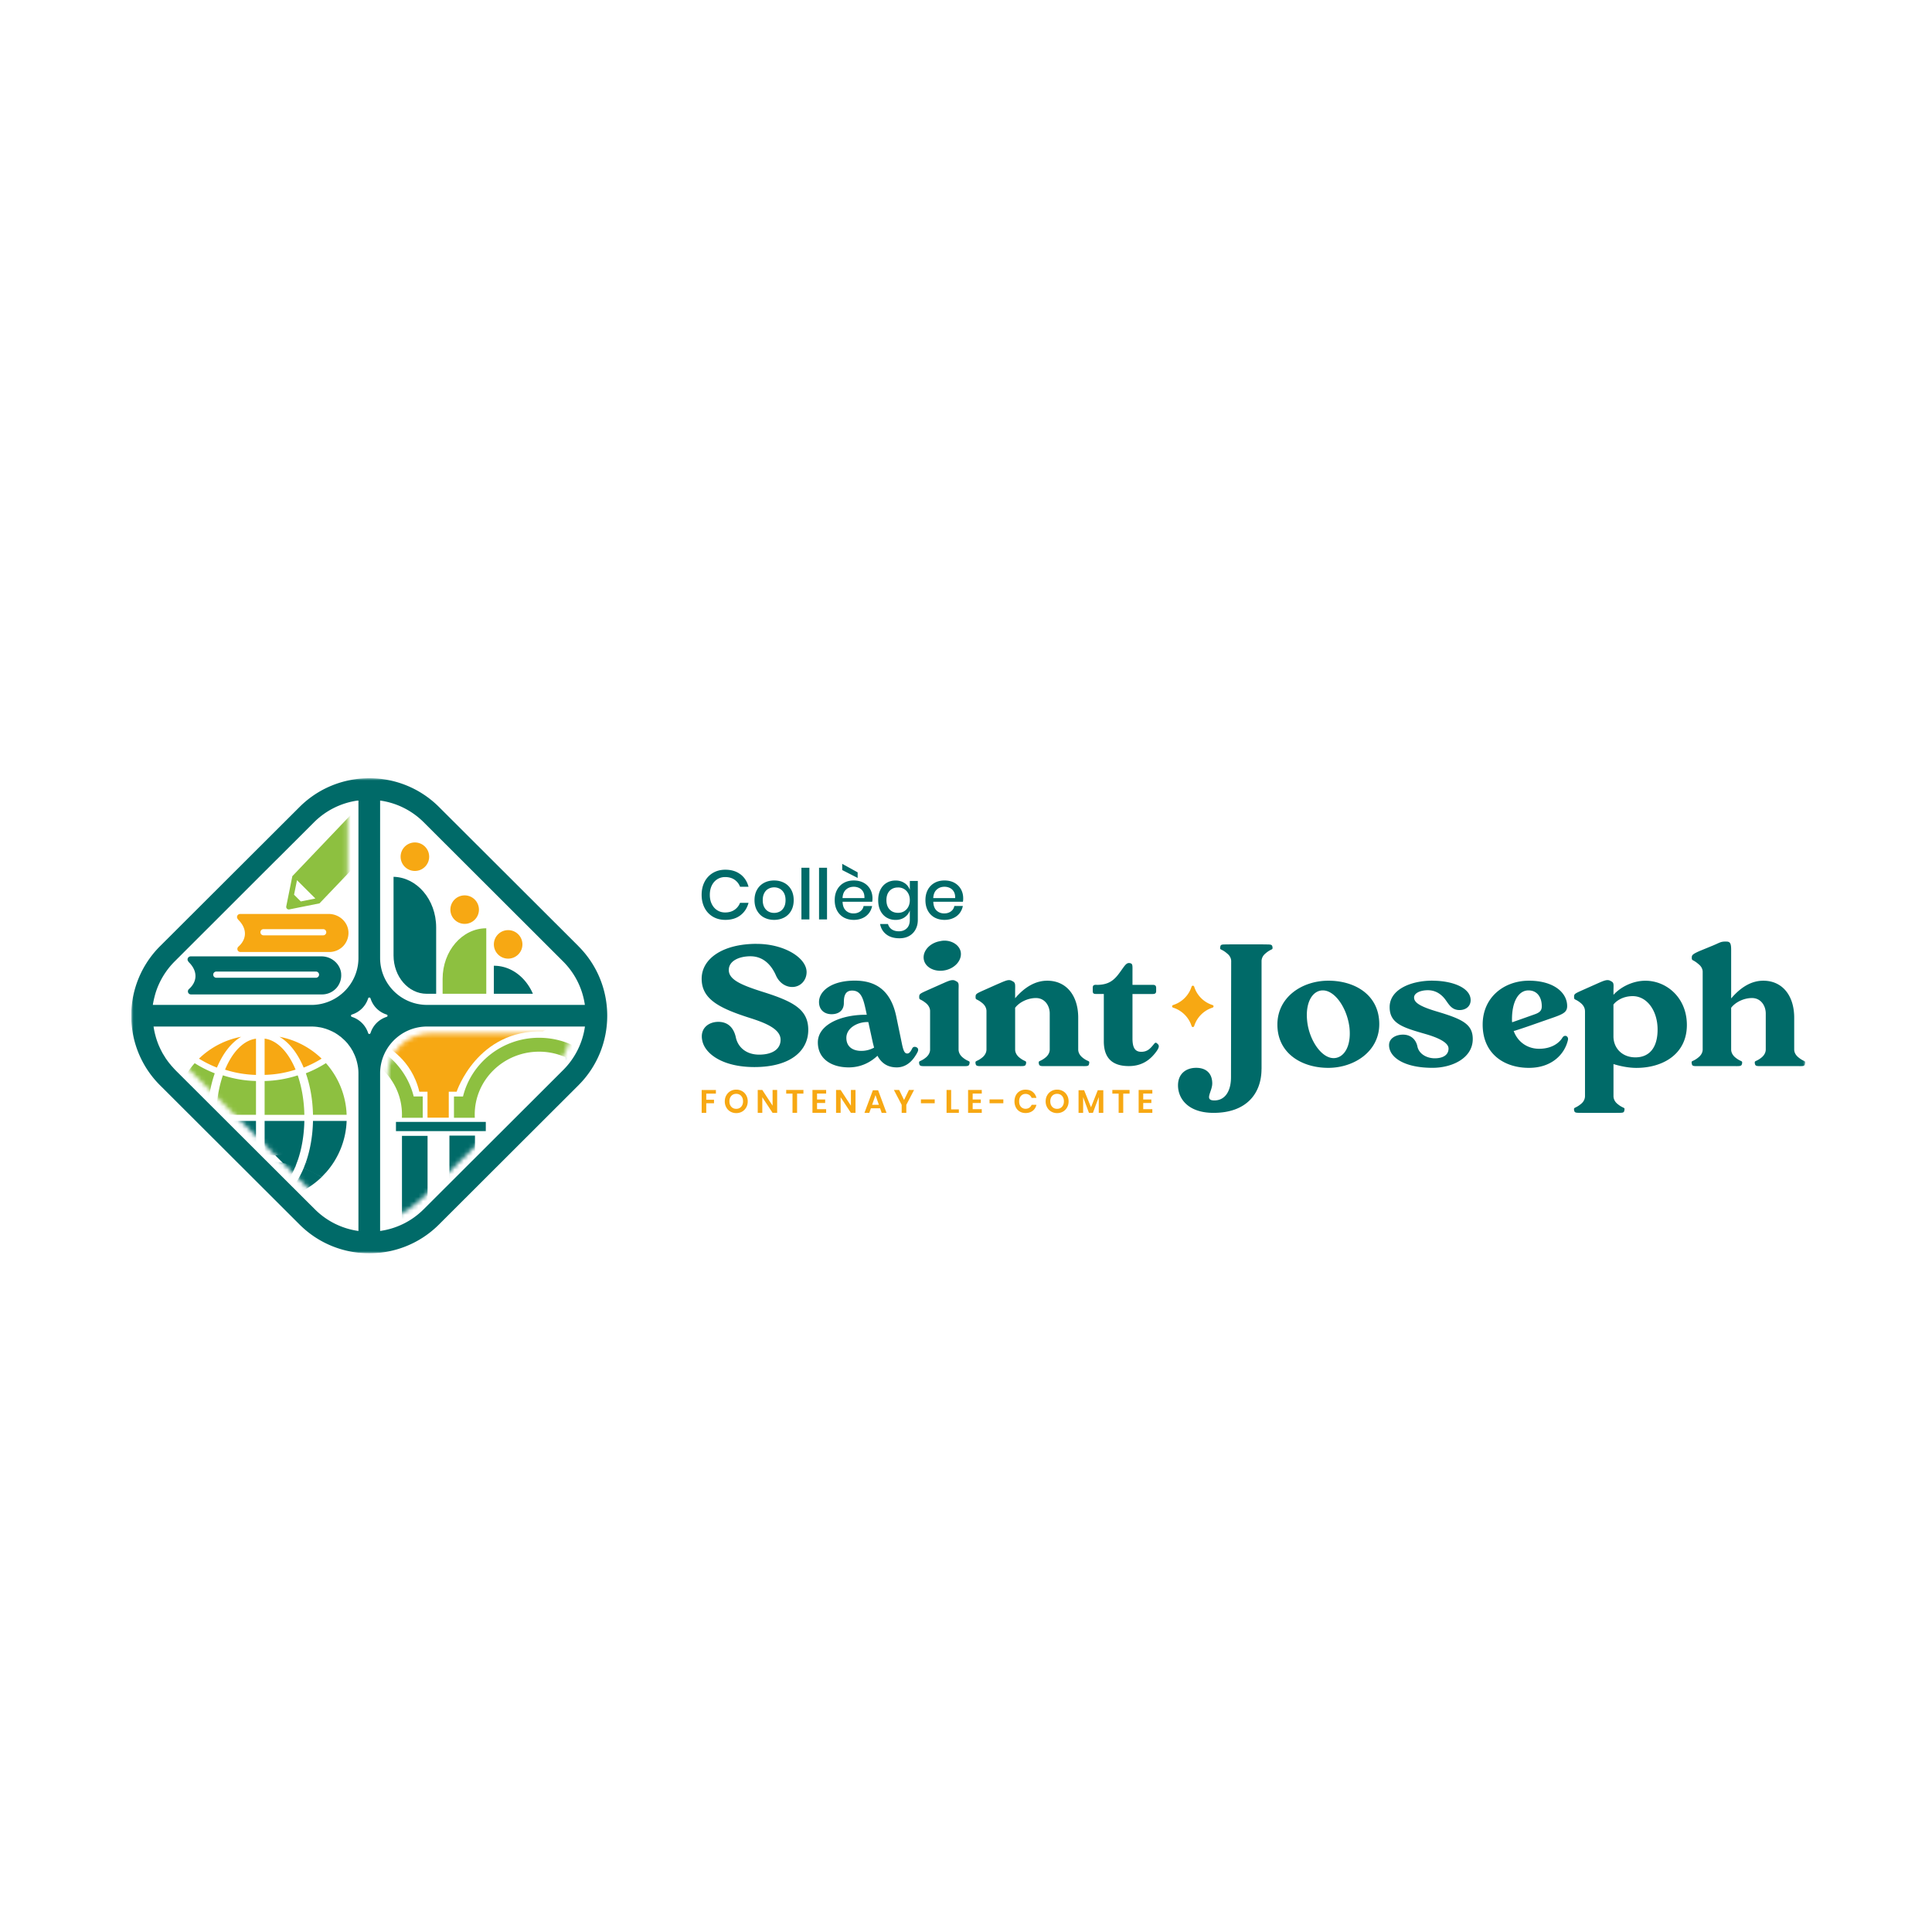 <svg xmlns="http://www.w3.org/2000/svg" width="427" height="427" fill="none"><path fill="#fff" d="M0 0h427v427H0z"/><g clip-path="url(#a)"><mask id="b" width="370" height="105" x="29" y="172" maskUnits="userSpaceOnUse" style="mask-type:luminance"><path fill="#fff" d="M399 172H29v105h370z"/></mask><g mask="url(#b)"><path fill="#006A68" d="M163.643 193.224q1.326 1.014 1.795 2.764h-1.876a3.3 3.3 0 0 0-1.231-1.567c-.564-.385-1.248-.578-2.061-.578q-.978 0-1.738.482c-.508.321-.91.771-1.208 1.366-.29.594-.443 1.285-.443 2.072s.145 1.47.443 2.057c.298.594.692 1.044 1.208 1.366q.76.482 1.738.482c.813 0 1.497-.193 2.061-.579q.845-.576 1.231-1.55h1.876c-.313 1.165-.91 2.08-1.795 2.755s-1.996 1.012-3.341 1.012c-1.03 0-1.948-.233-2.736-.699a4.76 4.76 0 0 1-1.844-1.96c-.434-.835-.652-1.799-.652-2.876s.218-2.04.652-2.876a4.84 4.84 0 0 1 1.844-1.968q1.192-.709 2.736-.707c1.337 0 2.456.337 3.341 1.02zM173.318 195.121a3.77 3.77 0 0 1 1.546 1.51q.555.988.555 2.314c0 .883-.185 1.671-.555 2.329a3.73 3.73 0 0 1-1.546 1.511c-.66.345-1.4.522-2.23.522-.828 0-1.561-.177-2.221-.522s-1.167-.86-1.545-1.519c-.379-.667-.564-1.438-.564-2.321s.185-1.655.564-2.314a3.8 3.8 0 0 1 1.545-1.51q.978-.521 2.221-.523c.83 0 1.57.177 2.23.523m-3.477 1.309a2.2 2.2 0 0 0-.917.948c-.234.426-.347.948-.347 1.567 0 .618.113 1.148.347 1.574q.35.639.917.94c.378.209.797.305 1.255.305.46 0 .87-.104 1.256-.305s.684-.522.918-.94c.234-.426.346-.948.346-1.574s-.112-1.141-.346-1.567a2.33 2.33 0 0 0-.918-.948 2.55 2.55 0 0 0-1.256-.313c-.458 0-.869.104-1.255.313M178.888 191.786v11.416h-1.763v-11.416zM182.784 191.786v11.416h-1.763v-11.416zM192.774 199.3h-6.553c.033.875.274 1.518.726 1.944q.677.636 1.681.634c.587 0 1.087-.144 1.489-.45.411-.297.66-.69.749-1.188h1.884a3.75 3.75 0 0 1-.709 1.59 3.6 3.6 0 0 1-1.408 1.085c-.58.265-1.224.393-1.932.393-.829 0-1.555-.176-2.19-.522a3.7 3.7 0 0 1-1.489-1.51c-.362-.659-.539-1.438-.539-2.33s.177-1.655.539-2.314a3.75 3.75 0 0 1 1.489-1.51c.635-.353 1.361-.522 2.19-.522q1.245-.002 2.189.514a3.65 3.65 0 0 1 1.441 1.422c.338.602.499 1.269.499 2.016 0 .29-.017.539-.064.756zm-3.22-6.5v1.237l-3.413-1.743v-1.374zm1.215 4.298a2 2 0 0 0-.869-.835 2.7 2.7 0 0 0-1.199-.273c-.692 0-1.272.209-1.731.634-.467.426-.716 1.045-.757 1.864h4.838c.024-.554-.073-1.02-.282-1.398zM199.929 195.169c.548.377.935.884 1.159 1.51v-1.976h1.763v8.596c0 .795-.16 1.494-.491 2.105a3.57 3.57 0 0 1-1.4 1.446c-.612.353-1.329.522-2.165.522-1.2 0-2.166-.281-2.898-.852-.741-.562-1.2-1.333-1.385-2.297h1.747q.22.76.837 1.181c.41.281.942.425 1.578.425.7 0 1.28-.216 1.73-.65q.677-.651.677-1.88v-2.065a3.04 3.04 0 0 1-1.16 1.511c-.547.377-1.207.57-1.979.57-.773 0-1.401-.177-1.989-.522a3.63 3.63 0 0 1-1.368-1.511c-.33-.658-.491-1.438-.491-2.329s.161-1.655.491-2.314.789-1.165 1.368-1.51c.58-.354 1.247-.523 1.989-.523.74 0 1.432.193 1.979.571zm-3.316 1.719c-.467.498-.699 1.189-.699 2.057s.232 1.558.699 2.056q.703.747 1.876.747c.491 0 .941-.112 1.327-.345.395-.233.701-.554.927-.98q.338-.637.338-1.478c0-.563-.113-1.045-.338-1.471a2.5 2.5 0 0 0-.927-.988 2.55 2.55 0 0 0-1.327-.345q-1.173 0-1.876.747M212.825 199.298h-6.553c.033.876.274 1.518.725 1.944s1.014.635 1.682.635c.587 0 1.086-.145 1.489-.45a1.8 1.8 0 0 0 .75-1.189h1.882a3.74 3.74 0 0 1-.709 1.591 3.6 3.6 0 0 1-1.407 1.084q-.87.396-1.932.394c-.83 0-1.553-.177-2.19-.522a3.7 3.7 0 0 1-1.49-1.511c-.361-.658-.538-1.438-.538-2.329s.177-1.655.538-2.314a3.76 3.76 0 0 1 1.49-1.51c.637-.354 1.36-.523 2.19-.523.828 0 1.562.169 2.189.514.62.346 1.103.82 1.44 1.422.339.603.499 1.27.499 2.017 0 .289-.015.538-.063.755zm-2.004-2.201a2 2 0 0 0-.871-.836 2.7 2.7 0 0 0-1.198-.273q-1.04-.002-1.732.635c-.466.426-.715 1.044-.756 1.864h4.839c.023-.555-.074-1.021-.282-1.398z"/><path fill="#F7A813" d="M158.226 240.896v.803h-2.133v1.358h1.714v.779h-1.714v2.129h-1.015v-5.061h3.148zM164.013 241.153c.387.217.692.53.91.924.225.393.338.843.338 1.341s-.113.948-.338 1.342a2.4 2.4 0 0 1-.91.924 2.6 2.6 0 0 1-1.288.329c-.475 0-.901-.112-1.288-.329a2.34 2.34 0 0 1-.909-.924 2.66 2.66 0 0 1-.338-1.342c0-.498.112-.948.338-1.341.225-.394.523-.699.909-.924.387-.217.813-.33 1.288-.33s.902.113 1.288.33m-2.077.803q-.337.206-.531.579a1.9 1.9 0 0 0-.193.875c0 .33.064.627.193.876q.194.374.531.578c.226.137.483.201.781.201s.556-.064.781-.201q.338-.204.531-.578c.129-.249.194-.546.194-.876s-.065-.626-.194-.875a1.43 1.43 0 0 0-.531-.579 1.47 1.47 0 0 0-.781-.201c-.298 0-.555.065-.781.201M171.764 245.957h-1.013l-2.271-3.447v3.447h-1.013v-5.061h1.013l2.271 3.47v-3.47h1.013zM177.569 240.896v.803h-1.401v4.258h-1.014v-4.258h-1.393v-.803zM180.579 241.699v1.309h1.794v.772h-1.794v1.365h2.012v.812h-3.027v-5.061h3.027v.803zM189.079 245.957h-1.014l-2.271-3.447v3.447h-1.013v-5.061h1.013l2.271 3.47v-3.47h1.014zM194.521 244.947h-2.037l-.363 1.02h-1.07l1.867-5.005h1.159l1.86 5.005h-1.071l-.354-1.02zm-.274-.771-.749-2.137-.748 2.137zM202.023 240.896l-1.714 3.293v1.776h-1.023v-1.776l-1.722-3.293h1.167l1.078 2.217 1.079-2.217h1.143zM206.586 242.986v.844h-3.051v-.844zM210.217 245.186h1.706v.771h-2.721v-5.061h1.015zM214.974 241.699v1.309h1.796v.772h-1.796v1.365h2.012v.812h-3.027v-5.061h3.027v.803zM221.752 242.986v.844h-3.051v-.844zM228.24 241.33c.419.321.692.771.828 1.325h-1.062a1.37 1.37 0 0 0-.515-.643 1.45 1.45 0 0 0-.838-.241q-.398-.001-.723.201a1.35 1.35 0 0 0-.508.571c-.121.249-.176.538-.176.875 0 .338.055.619.176.868s.29.442.508.57c.216.129.458.201.723.201q.486-.002.838-.233.348-.243.515-.642h1.062c-.136.562-.409 1.004-.828 1.325s-.942.49-1.578.49q-.724-.002-1.28-.329a2.2 2.2 0 0 1-.861-.916 2.9 2.9 0 0 1-.307-1.334c0-.498.105-.948.307-1.341.201-.394.491-.699.861-.916a2.5 2.5 0 0 1 1.288-.329c.636 0 1.159.16 1.578.489zM234.928 241.153c.386.217.693.53.91.924.226.393.338.843.338 1.341s-.112.948-.338 1.342a2.4 2.4 0 0 1-.91.924 2.6 2.6 0 0 1-1.288.329c-.475 0-.901-.112-1.287-.329a2.34 2.34 0 0 1-.91-.924 2.66 2.66 0 0 1-.339-1.342c0-.498.113-.948.339-1.341.226-.394.524-.699.91-.924.386-.217.812-.33 1.287-.33.476 0 .902.113 1.288.33m-2.076.803q-.337.206-.532.579a1.9 1.9 0 0 0-.193.875c0 .33.064.627.193.876q.195.374.532.578c.225.137.483.201.781.201.297 0 .555-.064.781-.201q.336-.204.53-.578c.13-.249.194-.546.194-.876a1.9 1.9 0 0 0-.194-.875 1.44 1.44 0 0 0-.53-.579 1.5 1.5 0 0 0-.781-.201q-.445-.001-.781.201M243.848 240.954v5.005h-1.007v-3.495l-1.288 3.495h-.878l-1.286-3.478v3.478h-1.015v-5.005h1.231l1.522 3.768 1.496-3.768zM249.651 240.896v.803h-1.4v4.258h-1.015v-4.258h-1.393v-.803zM252.669 241.699v1.309h1.796v.772h-1.796v1.365h2.013v.812h-3.026v-5.061h3.026v.803z"/><path fill="#006A68" d="M167.241 208.61c6.085 0 11.028 3.077 11.028 6.243 0 1.767-1.312 3.285-3.172 3.285-1.562 0-2.914-1.012-3.59-2.53-.885-2.025-2.576-4.258-5.659-4.258-2.326 0-4.773.924-4.773 3.037s2.656 3.285 7.43 4.804c6.882 2.153 10.134 3.92 10.134 8.427s-3.76 8.218-11.913 8.218c-6.882 0-10.811-2.827-11.487-5.736-.676-2.868 1.441-4.258 3.51-4.258 2.447 0 3.509 1.688 3.888 3.455.467 2.153 2.278 3.792 5.151 3.792 2.874 0 4.734-1.181 4.734-3.286 0-2.442-3.51-3.792-7.011-4.892-6.714-2.153-10.433-4.17-10.433-8.596s4.645-7.713 12.163-7.713zM191.574 224.291l-.168-.804c-.588-2.739-1.055-4.555-3.084-4.555-1.73 0-1.819 1.607-1.819 2.74 0 1.767-1.272 2.482-2.704 2.482-1.603 0-2.786-.972-2.786-2.699 0-2.402 2.745-4.724 7.896-4.724 4.348 0 7.897 1.856 9.169 7.881l1.224 5.905c.378 1.896.676 2.322 1.223 2.322.419 0 .717-.378 1.095-1.141.169-.338.588-.466 1.054-.169.298.209.339.587.081 1.052-.081.209-.506.884-.757 1.222-.925 1.261-2.197 2.104-3.799 2.104-1.819 0-3.292-.755-4.266-2.57-1.441 1.349-3.55 2.57-6.335 2.57-3.968 0-6.842-1.984-6.842-5.519 0-3.92 5.071-6.113 10.561-6.113h.249zm.339 1.598h-.339c-2.157.041-4.516 1.35-4.516 3.503 0 1.936 1.393 2.868 3.293 2.868 1.143 0 2.029-.297 2.834-.715l-.259-1.012-1.013-4.636zM210.507 216.619c.249 0 .466.04.676.168l.168.089c.677.337.508.755.508 2.193v12.902c0 .378.129 1.052.845 1.687 1.352 1.141 1.73.635 1.561 1.43-.129.635-.466.546-2.069.546h-6.929c-1.652 0-1.989.081-2.11-.546-.129-.803.21-.297 1.562-1.43.717-.635.844-1.309.844-1.687v-8.516c0-.377-.127-1.052-.844-1.687-1.352-1.141-1.562-.635-1.562-1.43 0-.634.129-.715 1.73-1.438l2.834-1.261c1.442-.635 2.198-1.012 2.786-1.012zm-3.002-8.556c.417-.089.803-.169 1.222-.169 1.731 0 3.253.972 3.59 2.402.378 1.767-1.095 3.623-3.341 4.129a5.4 5.4 0 0 1-1.142.129c-1.771 0-3.292-.924-3.631-2.362-.417-1.767 1.056-3.623 3.293-4.129zM223.006 216.619c.21 0 .419.04.637.169l.169.088c.676.338.548.755.548 2.193v1.559c2.108-2.49 4.515-3.88 7.099-3.88 4.225 0 6.843 3.285 6.843 8.178v7.037c0 .378.127 1.053.844 1.688 1.353 1.14 1.731.634 1.562 1.429-.08.635-.419.547-2.069.547h-6.931c-1.65 0-1.987.08-2.108-.547-.129-.803.209-.297 1.561-1.429.716-.635.845-1.31.845-1.688v-7.969c0-1.727-1.095-3.414-3.043-3.414-1.818 0-3.678.924-4.603 2.153v9.23c0 .378.128 1.053.845 1.688 1.352 1.14 1.691.634 1.561 1.429-.129.635-.466.547-2.108.547h-6.931c-1.65 0-1.989.08-2.11-.547-.128-.803.21-.297 1.562-1.429.717-.635.846-1.31.846-1.688v-8.515c0-.378-.129-1.053-.846-1.687-1.352-1.141-1.562-.635-1.562-1.43 0-.635.13-.715 1.732-1.438l2.832-1.262c1.482-.634 2.239-1.012 2.834-1.012zM242.358 217.672c2.704 0 3.888-1.012 5.192-2.827 1.095-1.519 1.393-2.105 2.158-1.985.676.129.587.466.587 2.065v2.739h4.476c.507 0 .756.169.756.675v.715c0 .506-.298.635-.756.635h-4.476v9.825c0 2.024.547 2.948 1.94 2.948s2.028-.755 2.785-1.687c.338-.417.466-.417.846-.04.337.297.417.715-.339 1.727-1.272 1.728-3.082 3.158-6.037 3.158-4.354 0-5.53-2.531-5.53-5.479v-10.46h-1.731c-.506 0-.716-.129-.716-.635v-.755c0-.506.257-.635.716-.635h.129zM278.814 236.221c0 5.479-3.341 9.737-10.601 9.737-5.699 0-7.857-3.205-7.857-6.073 0-2.571 1.771-3.881 4.017-3.881s3.551 1.27 3.551 3.455c0 1.816-1.86 3.752.466 3.752s3.678-1.985 3.678-5.142l.041-25.676c0-.337-.129-1.052-.885-1.646-1.353-1.181-1.691-.675-1.523-1.479.09-.634.428-.506 2.069-.546h7.35c1.65.04 1.987-.08 2.109.546.129.804-.21.298-1.562 1.479-.716.586-.845 1.309-.845 1.646v23.82zM304.838 226.355c0 6.025-5.53 9.657-11.277 9.657s-11.238-3.117-11.238-9.568c0-6.074 5.45-9.697 11.277-9.697 5.829 0 11.238 3.117 11.238 9.608m-6.592.715c-.508-4.217-3.172-8.178-5.877-8.178-2.278 0-3.928 2.659-3.46 6.829.466 4.217 3.171 8.138 5.827 8.138 2.326 0 3.968-2.659 3.51-6.789M316.542 216.747c4.563 0 8.492 1.599 8.492 4.298 0 1.39-1.095 2.193-2.447 2.193-1.691 0-2.326-1.181-3.083-2.233-.885-1.221-2.157-2.153-3.928-2.153-1.65 0-3.043.634-3.043 1.599 0 .964.845 1.855 4.942 3.076 5.659 1.688 8.026 2.78 8.026 6.114 0 4.178-4.476 6.363-8.91 6.363-6.296 0-9.588-2.362-9.588-5.013 0-1.559 1.562-2.322 3.083-2.322 1.779 0 2.874 1.141 3.172 2.571.337 1.727 2.108 2.659 3.847 2.659s3.043-.675 3.043-2.153c0-1.093-1.562-2.193-5.071-3.206-4.942-1.43-7.944-2.273-7.944-5.944 0-4.001 4.853-5.857 9.417-5.857zM341.64 225.472c-2.447.843-4.138 1.478-6.802 2.321-.081.04-.169.04-.298.04.926 2.571 3.164 3.961 5.619 3.961 2.914 0 4.515-1.39 5.152-2.442.168-.297.419-.418.635-.418.378 0 .717.378.587.924-.676 2.996-3.421 6.154-8.62 6.154-5.49 0-10.222-3.117-10.222-9.568 0-6.074 4.773-9.697 10.222-9.697 5.45 0 8.452 2.611 8.452 5.607 0 1.599-1.223 1.896-4.733 3.118zm-2.407-1.31c1.054-.377 1.481-.803 1.522-1.647.039-1.984-.926-3.623-2.955-3.623s-3.63 2.193-3.63 6.411c0 .209 0 .426.041.635a638 638 0 0 0 5.022-1.776M350.301 223.448c0-.378-.129-1.053-.846-1.687-1.352-1.141-1.561-.635-1.561-1.43 0-.635.129-.715 1.73-1.438l2.834-1.262c1.441-.634 2.198-1.012 2.833-1.012.21 0 .419.04.637.169l.168.088c.676.338.508.755.508 2.193v.804c1.521-1.687 4.225-3.117 7.052-3.117 4.683 0 9.167 3.751 9.167 9.777 0 6.491-5.361 9.487-11.148 9.487-1.65 0-3.421-.337-5.071-.843v7.086c0 .377.129 1.092.844 1.687 1.353 1.141 1.731.675 1.562 1.43-.08.674-.419.546-2.069.586h-6.931c-1.65-.04-1.987.088-2.108-.586-.129-.755.209-.298 1.562-1.43.716-.587.844-1.31.844-1.687v-18.799zm6.295 5.607c0 2.531 1.859 4.636 4.853 4.636s4.903-2.025 4.903-6.154-2.326-7.375-5.491-7.375c-2.326 0-3.758 1.181-4.265 1.856zM381.347 208.104h.21c.845 0 1.054.418 1.054 1.856v10.709c2.158-2.53 4.516-3.92 7.091-3.92 4.227 0 6.843 3.286 6.843 8.178v7.037c0 .378.129 1.053.885 1.688 1.352 1.14 1.691.634 1.521 1.43-.08.634-.418.546-2.068.546h-6.922c-1.65 0-1.989.08-2.11-.546-.128-.804.21-.298 1.562-1.43.717-.635.846-1.31.846-1.688v-7.969c0-1.727-1.095-3.414-3.043-3.414-1.819 0-3.678.924-4.605 2.153v9.23c0 .378.129 1.053.845 1.688 1.353 1.14 1.691.634 1.562 1.43-.128.634-.467.546-2.109.546h-6.931c-1.65 0-1.987.08-2.069-.546-.168-.804.17-.298 1.523-1.43.756-.635.885-1.31.885-1.688v-17.2c0-.337-.129-1.052-.885-1.647-1.353-1.18-1.523-.674-1.523-1.478 0-.546.17-.755 1.691-1.438l2.875-1.181c1.561-.634 1.769-.924 2.872-.924z"/><path fill="#F7A813" d="M267.996 222.7a6.24 6.24 0 0 0-4.065 4.073c-.097.29-.483.29-.571 0a6.27 6.27 0 0 0-4.098-4.073c-.273-.088-.273-.482 0-.57a6.25 6.25 0 0 0 4.098-4.073c.088-.273.474-.273.571 0a6.2 6.2 0 0 0 4.065 4.073.296.296 0 0 1 0 .57M94.612 190.549a3.15 3.15 0 0 0-1.707-4.115 3.16 3.16 0 0 0-4.123 1.705 3.146 3.146 0 0 0 1.708 4.114 3.157 3.157 0 0 0 4.122-1.704"/><path fill="#006A68" d="M96.398 204.961v14.677H94.28c-4.025 0-7.301-3.8-7.301-8.467v-17.385c2.576.064 4.894 1.302 6.592 3.27 1.747 2.024 2.826 4.828 2.826 7.913z"/><path fill="#F7A813" d="M103.904 203.95a3.146 3.146 0 0 0 1.707-4.114 3.16 3.16 0 0 0-4.123-1.705 3.15 3.15 0 0 0-1.707 4.115 3.16 3.16 0 0 0 4.123 1.704"/><path fill="#8DC040" d="M107.474 205.172v14.469h-9.651v-3.286c0-3.093 1.078-5.889 2.825-7.913s4.17-3.278 6.826-3.278z"/><path fill="#F7A813" d="M115.222 209.927a3.146 3.146 0 0 0-1.707-4.114 3.157 3.157 0 0 0-4.123 1.704 3.15 3.15 0 0 0 1.707 4.115 3.16 3.16 0 0 0 4.123-1.705"/><path fill="#006A68" d="M117.785 219.638h-8.637v-6.194h.04c2.657.008 5.039 1.262 6.778 3.278a11.3 11.3 0 0 1 1.811 2.916z"/><path fill="#006A68" d="m127.847 209.116-30.821-30.761a21.7 21.7 0 0 0-13.78-6.298c-6.11-.45-12.38 1.647-17.042 6.298l-30.829 30.761a21.7 21.7 0 0 0-6.222 17.899c.54 4.7 2.616 9.255 6.222 12.854l30.83 30.769C70.454 274.88 76.032 277 81.61 277s11.157-2.12 15.407-6.362l30.821-30.769c8.492-8.476 8.492-22.27 0-30.753zM84.01 176.933c3.525.49 6.93 2.105 9.627 4.788l30.821 30.777a16.93 16.93 0 0 1 4.806 9.6H94.402c-5.748 0-10.392-4.635-10.392-10.371zm-49.858 43.382c.241-.996.587-1.968 1.022-2.908a17 17 0 0 1 3.421-4.909l22.031-22.012 1.151-1.133 7.64-7.632a16.97 16.97 0 0 1 9.634-4.788v.024q.073-.012.17-.024v34.794c0 5.607-4.476 10.171-10.046 10.371H33.78c.089-.602.218-1.189.37-1.783M79.22 272.06h-.016a16.9 16.9 0 0 1-9.619-4.796L67.3 264.99l-19.415-19.377-9.128-9.11c-.089-.097-.185-.193-.266-.289-.016 0-.016-.009-.024-.025-.08-.08-.16-.176-.241-.265-.049-.056-.089-.112-.145-.16-.137-.153-.274-.298-.387-.458-.104-.121-.217-.249-.322-.386-.112-.145-.225-.281-.33-.434-.032-.04-.056-.08-.088-.12-.113-.161-.234-.322-.338-.482l-.338-.547a14 14 0 0 1-.282-.457c-.185-.306-.338-.635-.5-.948-.088-.185-.176-.362-.257-.555a9 9 0 0 1-.265-.618 17 17 0 0 1-.628-1.912 16 16 0 0 1-.386-1.832l-.025-.137h34.879c.394 0 .772.024 1.159.065.16.016.314.04.475.072.104.008.217.032.322.048l.144.024c.29.065.58.137.854.225.16.032.314.089.459.153.193.064.386.128.563.217.185.072.354.144.531.241h.008c.12.032.21.088.314.152a.3.3 0 0 0 .089.049c.16.064.306.152.459.257.056.032.088.056.136.088.13.072.242.153.355.233.128.088.241.169.354.265.048.024.088.064.128.089.137.088.266.192.379.313.112.096.241.209.354.313h.008l.177.169c.073.072.145.136.218.209l.217.241a2 2 0 0 1 .241.257c.057.072.13.144.177.225 0 0 0 .016.017.024a.2.2 0 0 0 .04.048c.04.048.064.097.104.145.008.008.016.032.025.032.249.313.458.626.643.956q.002.022.017.032c.128.177.225.353.297.546.089.169.17.346.25.522.008.017.016.024.016.033q.073.146.12.281c.033.096.09.201.113.305.081.177.145.378.194.57q.178.603.297 1.254c.105.546.153 1.132.153 1.711v34.818m3.276-45.045a5.5 5.5 0 0 0-.611 1.318c-.056.128-.161.2-.266.192-.112 0-.21-.064-.25-.192a5.5 5.5 0 0 0-.627-1.318 5.55 5.55 0 0 0-2.987-2.274c-.241-.08-.241-.433 0-.506a5.479 5.479 0 0 0 3.614-3.591c.081-.241.411-.241.516 0 .265.868.74 1.639 1.36 2.258a5.54 5.54 0 0 0 2.214 1.333c.257.073.257.426 0 .506a5.6 5.6 0 0 0-2.214 1.342 5.6 5.6 0 0 0-.749.932m41.962 9.488-30.821 30.761a16.9 16.9 0 0 1-9.627 4.796v-34.81c0-5.728 4.644-10.372 10.392-10.372h34.878a16.9 16.9 0 0 1-4.822 9.625"/><mask id="c" width="44" height="44" x="36" y="226" maskUnits="userSpaceOnUse" style="mask-type:luminance"><path fill="#fff" d="M79.22 269.183h-.008a15.83 15.83 0 0 1-9.007-4.49l-2.141-2.129-8.194-8.17-9.982-9.962-8.548-8.532c-.08-.088-.17-.185-.25-.265-.008 0-.008-.008-.024-.024l-.225-.249c-.049-.048-.089-.113-.137-.153a6 6 0 0 1-.37-.426c-.097-.12-.194-.233-.298-.361a8 8 0 0 1-.314-.41 1 1 0 0 1-.08-.112 8 8 0 0 1-.315-.458l-.322-.514a8 8 0 0 1-.257-.426 12 12 0 0 1-.467-.884 6 6 0 0 1-.241-.514c-.089-.193-.17-.386-.25-.587a16 16 0 0 1-.588-1.791 16 16 0 0 1-.378-1.84h32.649c.37 0 .724.024 1.086.064.258.025.5.065.749.113l.137.024a7 7 0 0 1 .805.209c.145.04.29.08.426.145.185.064.354.12.531.2.17.065.33.137.492.225h.008c.112.041.193.081.297.145.024.024.057.04.08.048.146.064.283.137.428.241.048.032.08.056.12.081.121.072.226.144.33.224.121.081.226.153.33.241.049.025.08.065.121.089.12.08.242.185.354.289.105.088.226.193.33.297l.17.161c.064.064.136.121.2.193.073.072.137.152.21.225.08.072.145.144.21.217.007 0 .015.016.015.024.057.064.12.136.17.209 0 0 0 .016.015.024.008.016.025.024.04.04.04.048.065.096.097.136.008.008.016.033.024.041.234.289.427.586.604.891 0 .008.008.024.016.024.12.169.21.33.282.515q.122.238.233.49l.016.024c.049.096.08.185.113.265.04.088.08.185.113.281.072.169.137.353.185.538.113.37.201.763.273 1.165.097.514.145 1.069.145 1.607v32.584z"/></mask><g mask="url(#c)"><path fill="#F7A813" d="M67.114 235.957a24.4 24.4 0 0 0 3.968-1.984 18.26 18.26 0 0 0-9.321-4.828c2.165 1.253 4.033 3.647 5.353 6.812"/><path fill="#006A68" d="M49.26 256.46a25.7 25.7 0 0 1 7.317-1.254v-7.471h-8.782c.065 3.197.596 6.178 1.465 8.717z"/><path fill="#8DC040" d="M65.802 237.667a25.6 25.6 0 0 1-7.317 1.254v7.471h8.782c-.064-3.197-.596-6.178-1.465-8.716z"/><path fill="#006A68" d="M67.267 247.743h-8.782v7.471a25.3 25.3 0 0 1 7.317 1.253c.877-2.538 1.4-5.519 1.465-8.716z"/><path fill="#F7A813" d="M58.485 229.555v8.01a24.1 24.1 0 0 0 6.842-1.165c-1.602-3.88-4.057-6.483-6.842-6.853z"/><path fill="#006A68" d="M65.327 257.721a24.4 24.4 0 0 0-6.842-1.165v8.018c2.785-.37 5.24-2.973 6.842-6.853"/><path fill="#8DC040" d="M47.795 246.384h8.782v-7.471a25.3 25.3 0 0 1-7.317-1.253c-.869 2.538-1.4 5.519-1.465 8.716zM69.175 246.385h7.437a18.13 18.13 0 0 0-4.58-11.416 26 26 0 0 1-4.435 2.242c.942 2.691 1.513 5.816 1.578 9.174"/><path fill="#006A68" d="M67.597 256.91a26.3 26.3 0 0 1 4.435 2.241 18.13 18.13 0 0 0 4.58-11.416h-7.437c-.065 3.35-.636 6.483-1.578 9.175M61.761 264.983a18.26 18.26 0 0 0 9.321-4.828 24.3 24.3 0 0 0-3.968-1.985c-1.32 3.165-3.188 5.551-5.345 6.813z"/><path fill="#8DC040" d="M47.465 237.219a26 26 0 0 1-4.435-2.241 18.13 18.13 0 0 0-4.58 11.415h7.438c.064-3.35.636-6.483 1.577-9.174"/><path fill="#F7A813" d="M49.735 236.408c2.166.699 4.46 1.1 6.842 1.165v-8.01c-2.785.37-5.24 2.972-6.842 6.853zM53.301 229.145a18.26 18.26 0 0 0-9.321 4.828 24.4 24.4 0 0 0 3.968 1.984c1.32-3.157 3.188-5.551 5.353-6.812"/></g><path fill="#006A68" d="m65.802 256.457-.507 1.35-2.77-.772-1.665-1.663 2.93-.305zM67.597 256.907l-.483 1.27 3.968 1.976.942-1.004.532-1.438-1.771-.41z"/><mask id="d" width="42" height="42" x="85" y="228" maskUnits="userSpaceOnUse" style="mask-type:luminance"><path fill="#fff" d="M126.189 228.404c-.443 3.085-1.884 6.058-4.299 8.436l-27.513 26.961c-2.414 2.361-5.44 5.013-8.596 5.446v-31.749c0-5.021 4.153-9.094 9.28-9.094z"/></mask><g mask="url(#d)"><path fill="#006A68" d="M107.37 247.958H87.512v2.033h19.858zM91.456 251.037H88.84v20.277l5.658-2.297v-17.98zM102.371 250.979h2.608v17.979h-5.65v-17.979zM133.433 246.328a16 16 0 0 1-.112 1.952h-3.099c.088-.635.137-1.294.137-1.952 0-4.403-2.101-8.323-5.378-10.87v-3.703c5.064 2.964 8.452 8.387 8.452 14.573"/><path fill="#8DC040" d="M93.428 242.343v4.707h-4.604q.014-.361.016-.723c0-7.664-6.376-13.89-14.216-13.89-1.634 0-3.211.273-4.676.771v-3.213a17.3 17.3 0 0 1 4.676-.635c8.13 0 14.972 5.544 16.808 12.975h1.996zM127.976 231.754v3.704a14.34 14.34 0 0 0-8.838-3.021c-7.841 0-14.216 6.226-14.216 13.89 0 .241.008.482.016.723h-4.604v-4.707h1.996c1.836-7.439 8.67-12.983 16.808-12.983 3.235 0 6.254.876 8.838 2.394"/><path fill="#F7A813" d="M85.338 231.297s5.619 2.732 7.341 9.986h8.243s4.516-13.729 19.077-13.336c0 0 4.983-3.519 9.772 2.057l2.061-4.772s-13.628-.796-13.958-.731c-.33.064-30.902.53-30.902.53l-3.719 3.712 2.093 2.554z"/></g><path fill="#F7A813" d="M99.183 240.48h-4.7v6.539h4.7zM76.999 205.797c-.201-2.137-2.117-3.8-4.355-3.8H53.076a.71.71 0 0 0-.612.362.68.68 0 0 0 .04.699l.113.16s.056.065.08.097c.966.964 1.465 2.048 1.433 3.125-.032 1.012-.523 1.968-1.44 2.787a.685.685 0 0 0-.186.748.68.68 0 0 0 .644.433h19.649a4.28 4.28 0 0 0 3.123-1.373A4.24 4.24 0 0 0 77 205.789zm-5.57.924H58.243a.683.683 0 1 1 0-1.366h13.185a.683.683 0 1 1 0 1.366"/><path fill="#006A68" d="M75.405 215.172c-.201-2.137-2.117-3.8-4.355-3.8H42.145a.71.71 0 0 0-.612.362.68.68 0 0 0 .04.699l.113.16s.056.065.08.097c.966.964 1.465 2.048 1.433 3.125-.032 1.012-.523 1.968-1.44 2.787a.685.685 0 0 0-.186.748.68.68 0 0 0 .644.433h28.978a4.28 4.28 0 0 0 3.123-1.373 4.23 4.23 0 0 0 1.079-3.246zm-5.57.924H47.81a.683.683 0 1 1 0-1.366h22.024a.683.683 0 1 1 0 1.366"/><mask id="e" width="32" height="31" x="45" y="176" maskUnits="userSpaceOnUse" style="mask-type:luminance"><path fill="#fff" d="M76.83 176.048H45.614v30.6H76.83z"/></mask><g mask="url(#e)"><path fill="#8DC040" d="m84.533 185.054-5.98-6.033L64.61 193.65l-1.344 6.668a.574.574 0 0 0 .676.675l6.68-1.342 13.926-14.589zm-18.055 14.179-1.489-1.486.652-3.214 4.057 4.05z"/></g></g></g><defs><clipPath id="a"><path fill="#fff" d="M29 172h370v105H29z"/></clipPath></defs></svg>